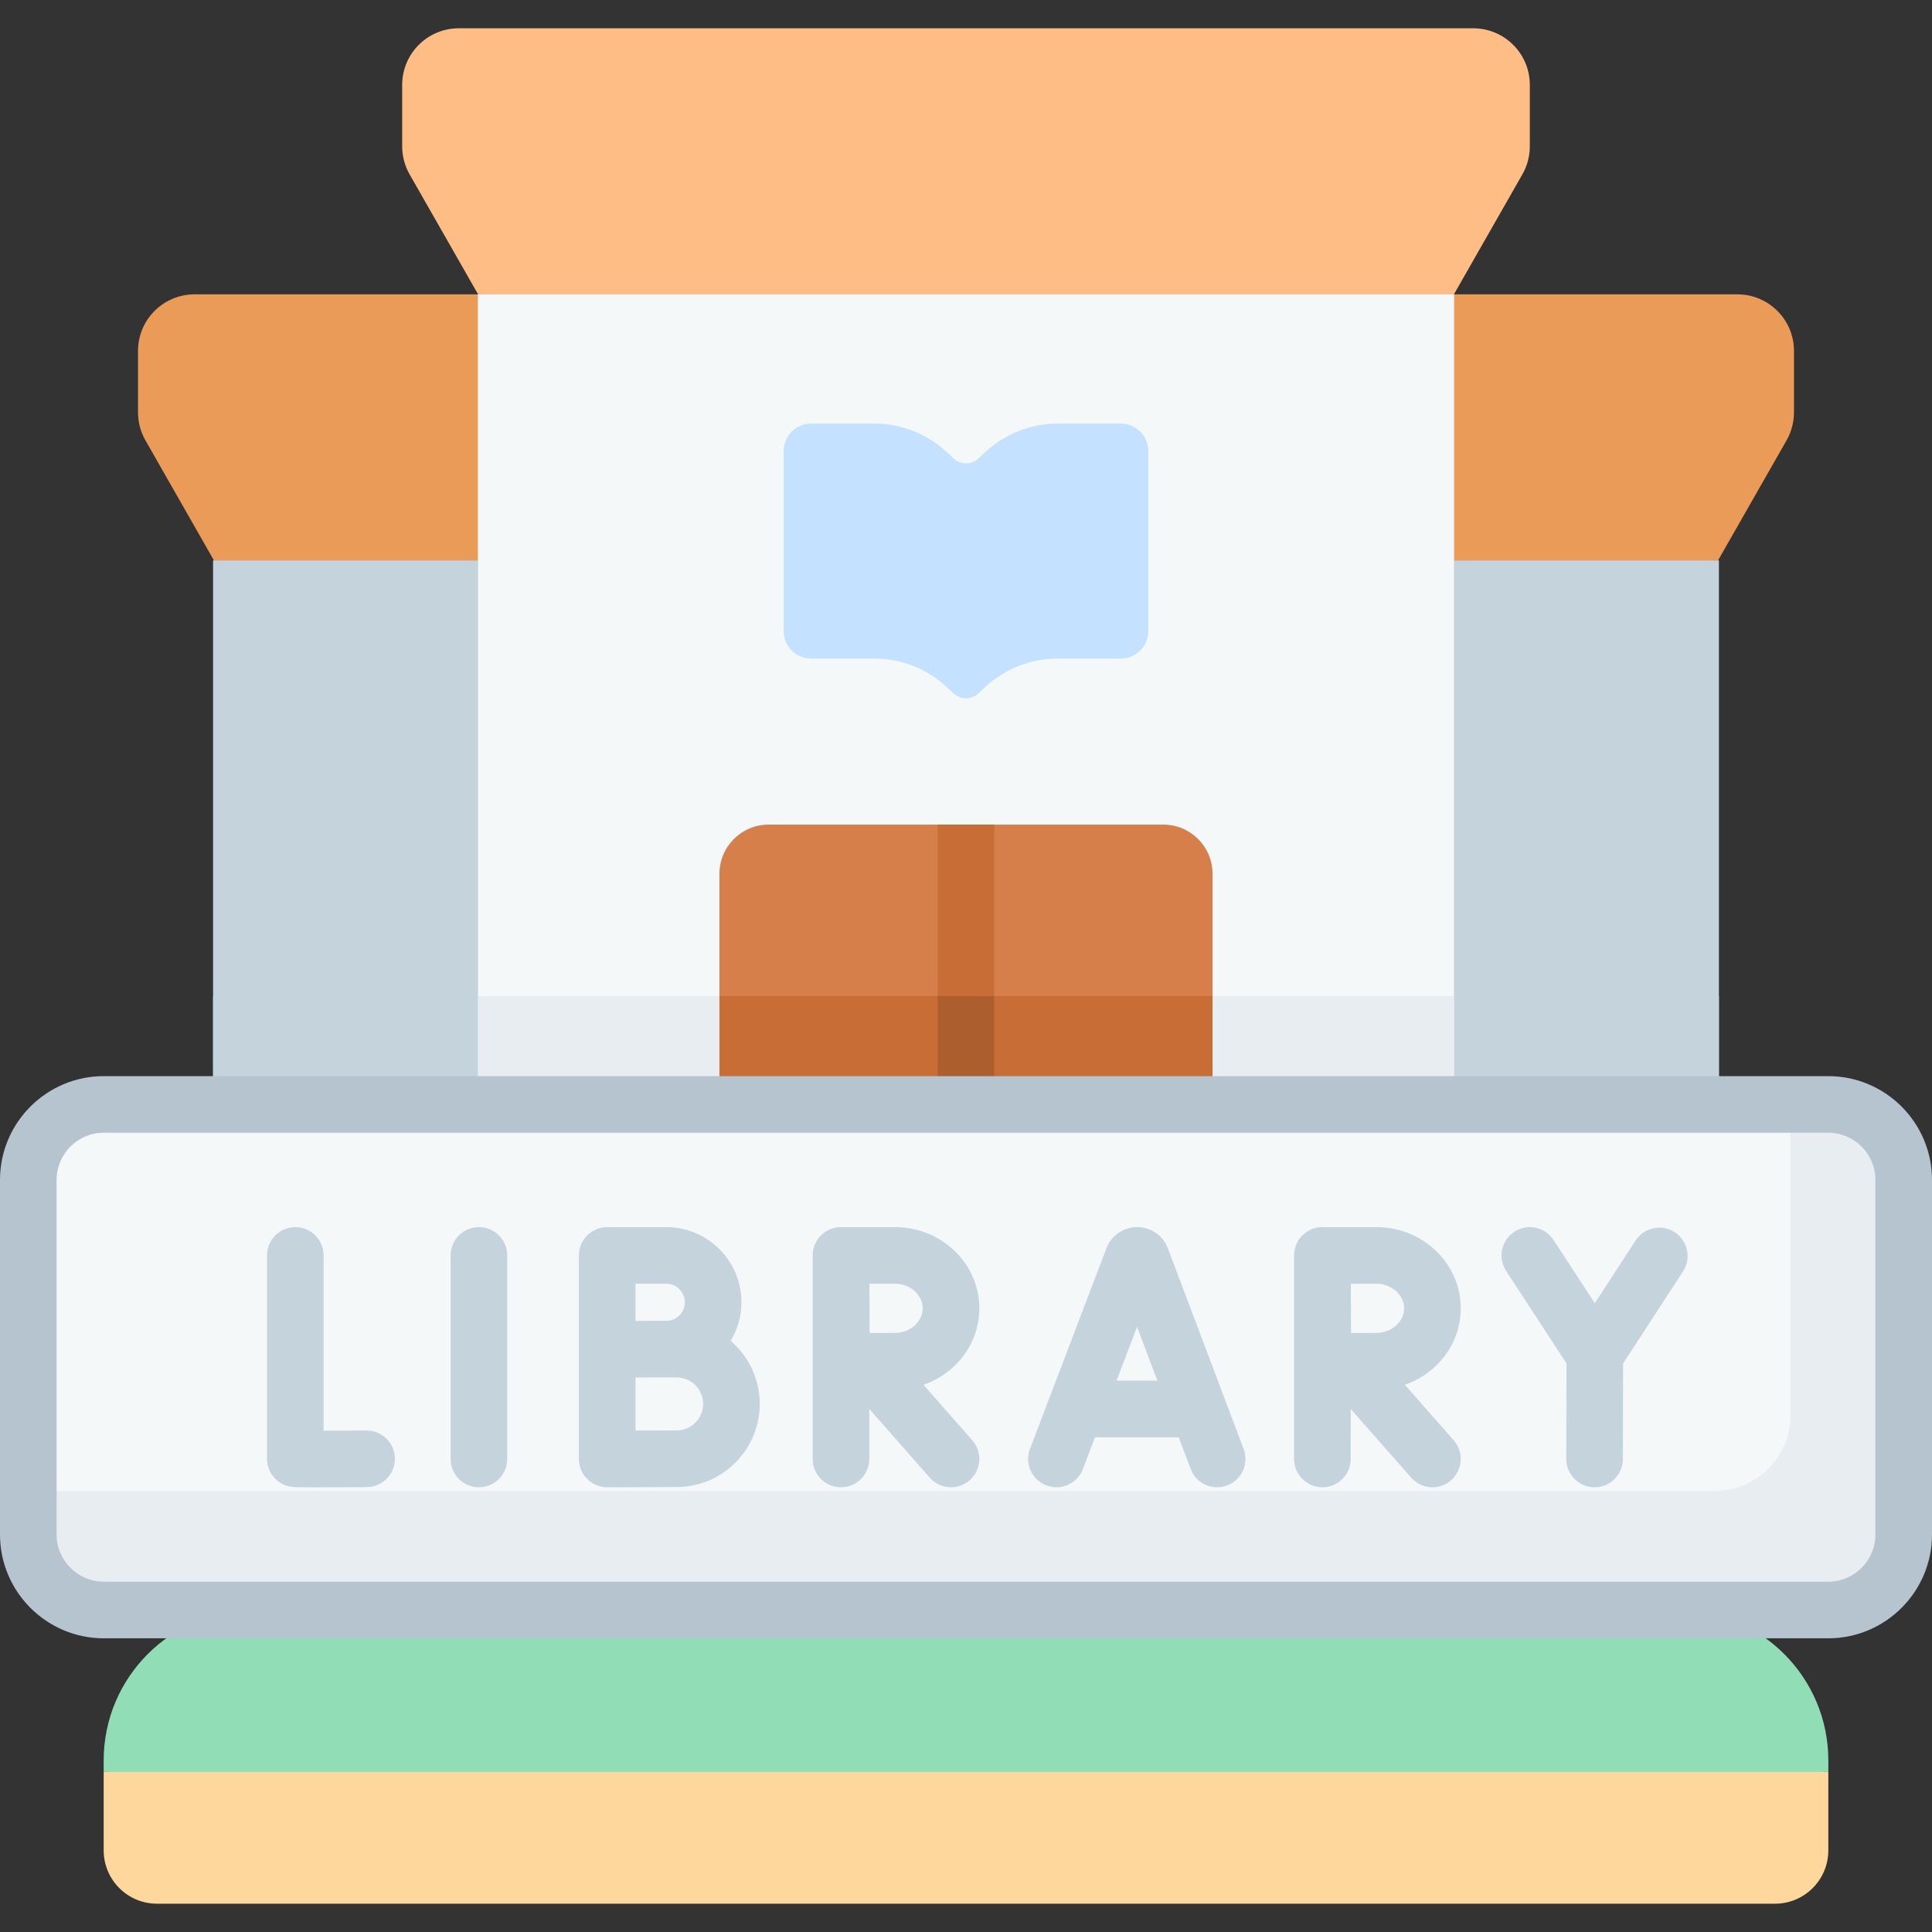 <svg width="124" height="124" viewBox="0 0 124 124" fill="none" xmlns="http://www.w3.org/2000/svg">
<rect x="0" y="0" width="124" height="124" fill="#333333" stroke="none"/>
<path d="M110.27 35.965H13.729L9.335 28.265C9.022 27.716 8.858 27.096 8.858 26.464V22.523C8.858 20.517 10.484 18.891 12.491 18.891H111.509C113.515 18.891 115.142 20.517 115.142 22.523V26.465C115.142 27.096 114.977 27.716 114.664 28.265L110.27 35.965Z" fill="#EA9B58"/>
<path d="M93.316 18.891H30.684L26.29 11.191C25.977 10.642 25.813 10.021 25.813 9.39V5.449C25.813 3.443 27.439 1.816 29.445 1.816H94.554C96.56 1.816 98.187 3.443 98.187 5.449V9.39C98.187 10.022 98.022 10.642 97.709 11.191L93.316 18.891Z" fill="#FFBD86"/>
<path d="M30.684 18.891H93.316V70.884H30.684V18.891Z" fill="#F5F8F9"/>
<path d="M13.676 35.966H110.324V70.884H13.676V35.966Z" fill="#C5D3DD"/>
<path d="M13.676 63.934H110.324V70.885H13.676V63.934Z" fill="#C5D3DD"/>
<path d="M30.684 18.891H93.316V70.884H30.684V18.891Z" fill="#F5F8F9"/>
<path d="M30.684 63.933H93.316V70.884H30.684V63.933Z" fill="#E8EDF2"/>
<path d="M46.177 87.477H77.823V56.081C77.823 54.338 76.409 52.925 74.666 52.925H49.334C47.59 52.925 46.177 54.338 46.177 56.081V87.477Z" fill="#D77F4A"/>
<path d="M46.177 63.934H77.823V87.477H46.177V63.934Z" fill="#C86D36"/>
<path d="M71.941 27.186H67.887C66.172 27.186 64.519 27.831 63.258 28.994L62.778 29.436C62.338 29.841 61.662 29.841 61.222 29.436L60.742 28.994C59.48 27.831 57.828 27.186 56.113 27.186H52.059C51.087 27.186 50.298 27.975 50.298 28.948V40.508C50.298 41.481 51.087 42.269 52.059 42.269H56.113C57.828 42.269 59.48 42.914 60.741 44.076L61.222 44.518C61.661 44.923 62.338 44.923 62.777 44.518L63.258 44.076C64.519 42.914 66.171 42.269 67.886 42.269H71.94C72.913 42.269 73.701 41.481 73.701 40.508V28.948C73.701 27.975 72.913 27.186 71.941 27.186Z" fill="#C4E2FF"/>
<path d="M60.184 52.925V74.408C60.184 75.838 60.997 76.996 62 76.996C63.003 76.996 63.816 75.838 63.816 74.408V52.925H60.184Z" fill="#C86D36"/>
<path d="M60.184 63.934V74.408C60.184 75.837 60.997 76.996 62 76.996C63.003 76.996 63.816 75.837 63.816 74.408V63.934H60.184Z" fill="#AC5E2E"/>
<path d="M1.816 98.109V75.348C1.816 72.672 3.985 70.504 6.66 70.504H117.34C120.015 70.504 122.184 72.672 122.184 75.348V98.109C122.184 100.784 120.015 102.953 117.34 102.953H6.66C3.985 102.953 1.816 100.784 1.816 98.109Z" fill="#F5F8F9"/>
<path d="M117.34 70.504H114.918V90.843C114.918 93.519 112.749 95.687 110.074 95.687H1.816V98.109C1.816 100.784 3.985 102.953 6.66 102.953H117.34C120.015 102.953 122.184 100.784 122.184 98.109V75.348C122.184 72.672 120.015 70.504 117.34 70.504Z" fill="#E8EDF2"/>
<path d="M107.49 79.087C106.649 78.54 105.524 78.778 104.976 79.618L102.358 83.641L99.708 79.583C99.16 78.743 98.034 78.507 97.194 79.056C96.354 79.604 96.118 80.73 96.666 81.57L100.542 87.506L100.527 93.636C100.525 94.639 101.336 95.454 102.339 95.457H102.344C103.345 95.457 104.158 94.647 104.16 93.645L104.175 87.508L108.021 81.601C108.568 80.76 108.33 79.634 107.49 79.087Z" fill="#C5D3DD"/>
<path d="M74.957 80.118C74.951 80.102 74.945 80.085 74.938 80.069C74.611 79.273 73.844 78.76 72.984 78.76C72.984 78.76 72.983 78.76 72.982 78.76C72.122 78.76 71.355 79.276 71.029 80.072C71.024 80.086 71.018 80.1 71.013 80.114L66.108 92.994C65.75 93.931 66.221 94.981 67.159 95.338C68.095 95.695 69.145 95.224 69.502 94.287L70.279 92.249H75.653L76.42 94.281C76.694 95.009 77.385 95.457 78.12 95.457C78.333 95.457 78.549 95.419 78.761 95.339C79.699 94.985 80.173 93.937 79.819 92.999L74.957 80.118ZM71.662 88.616L72.978 85.162L74.282 88.616H71.662Z" fill="#C5D3DD"/>
<path d="M23.529 91.814C23.526 91.814 23.523 91.814 23.519 91.814C22.682 91.819 21.64 91.823 20.771 91.824V80.577C20.771 79.574 19.958 78.761 18.954 78.761C17.951 78.761 17.138 79.574 17.138 80.577V93.63C17.138 94.515 17.776 95.271 18.648 95.421C18.779 95.443 18.87 95.459 20.318 95.459C21.02 95.459 22.041 95.455 23.539 95.447C24.543 95.441 25.351 94.623 25.346 93.62C25.34 92.62 24.528 91.814 23.529 91.814Z" fill="#C5D3DD"/>
<path d="M30.739 78.76C29.735 78.76 28.922 79.573 28.922 80.576V93.64C28.922 94.643 29.735 95.457 30.739 95.457C31.742 95.457 32.555 94.643 32.555 93.64V80.576C32.555 79.573 31.742 78.76 30.739 78.76Z" fill="#C5D3DD"/>
<path d="M46.895 86.061C47.332 85.335 47.588 84.489 47.588 83.582C47.588 80.923 45.425 78.76 42.766 78.76H38.971C37.968 78.76 37.154 79.573 37.154 80.576V93.64C37.154 94.123 37.347 94.587 37.689 94.927C38.03 95.266 38.491 95.457 38.971 95.457H38.979C38.979 95.457 42.467 95.441 43.428 95.441C46.369 95.441 48.761 93.049 48.761 90.108C48.761 88.49 48.036 87.04 46.895 86.061ZM40.787 82.393H42.766C43.422 82.393 43.955 82.926 43.955 83.582C43.955 84.238 43.422 84.772 42.766 84.772C42.484 84.772 41.953 84.773 41.374 84.775H40.787V82.393ZM43.428 91.808C42.938 91.808 41.795 91.812 40.787 91.816V88.41C40.988 88.41 41.19 88.409 41.388 88.408H43.428C44.366 88.408 45.129 89.171 45.129 90.108C45.129 91.046 44.366 91.808 43.428 91.808Z" fill="#C5D3DD"/>
<path d="M62.856 83.971C62.856 81.098 60.432 78.76 57.452 78.76H53.981C53.98 78.76 53.979 78.76 53.978 78.76C53.978 78.76 53.977 78.76 53.976 78.76C52.973 78.76 52.16 79.573 52.16 80.576V93.64C52.16 94.643 52.973 95.457 53.976 95.457C54.98 95.457 55.793 94.643 55.793 93.64V90.428L59.676 94.841C60.035 95.249 60.536 95.457 61.04 95.457C61.466 95.457 61.894 95.308 62.239 95.004C62.992 94.341 63.065 93.193 62.403 92.44L59.269 88.88C61.357 88.158 62.856 86.231 62.856 83.971ZM57.452 85.55C57.065 85.55 56.433 85.553 55.815 85.555L55.803 82.393H57.452C58.412 82.393 59.223 83.115 59.223 83.971C59.223 84.827 58.412 85.55 57.452 85.55Z" fill="#C5D3DD"/>
<path d="M93.754 83.971C93.754 81.098 91.329 78.76 88.35 78.76H84.879C84.878 78.76 84.877 78.76 84.876 78.76C84.876 78.76 84.875 78.76 84.874 78.76C83.871 78.76 83.058 79.573 83.058 80.576V93.64C83.058 94.643 83.871 95.457 84.874 95.457C85.877 95.457 86.691 94.643 86.691 93.64V90.428L90.574 94.84C90.933 95.248 91.434 95.457 91.938 95.457C92.364 95.457 92.792 95.308 93.137 95.004C93.89 94.341 93.963 93.193 93.301 92.44L90.167 88.879C92.255 88.158 93.754 86.231 93.754 83.971ZM88.35 85.55C87.963 85.55 87.331 85.553 86.712 85.555L86.701 82.393H88.35C89.31 82.393 90.121 83.115 90.121 83.971C90.121 84.827 89.31 85.55 88.35 85.55Z" fill="#C5D3DD"/>
<path d="M6.654 118.76C6.654 120.651 8.186 122.184 10.077 122.184H113.923C115.813 122.184 117.346 120.651 117.346 118.76V113.728L62 108.884L6.654 113.728V118.76H6.654Z" fill="#FDD79B"/>
<path d="M107.688 103.333H16.311C10.978 103.333 6.654 107.657 6.654 112.991V113.727H117.346V112.991C117.346 107.657 113.022 103.333 107.688 103.333Z" fill="#91DEB6"/>
<path d="M117.34 105.15H6.66C2.988 105.15 0 102.162 0 98.49V75.728C0 72.056 2.988 69.068 6.66 69.068H117.34C121.012 69.068 124 72.056 124 75.728V98.49C124 102.162 121.012 105.15 117.34 105.15ZM6.66 72.701C4.991 72.701 3.633 74.059 3.633 75.728V98.49C3.633 100.159 4.991 101.517 6.66 101.517H117.34C119.009 101.517 120.367 100.159 120.367 98.49V75.728C120.367 74.059 119.009 72.701 117.34 72.701H6.66Z" fill="#B6C4CF"/>
</svg>
